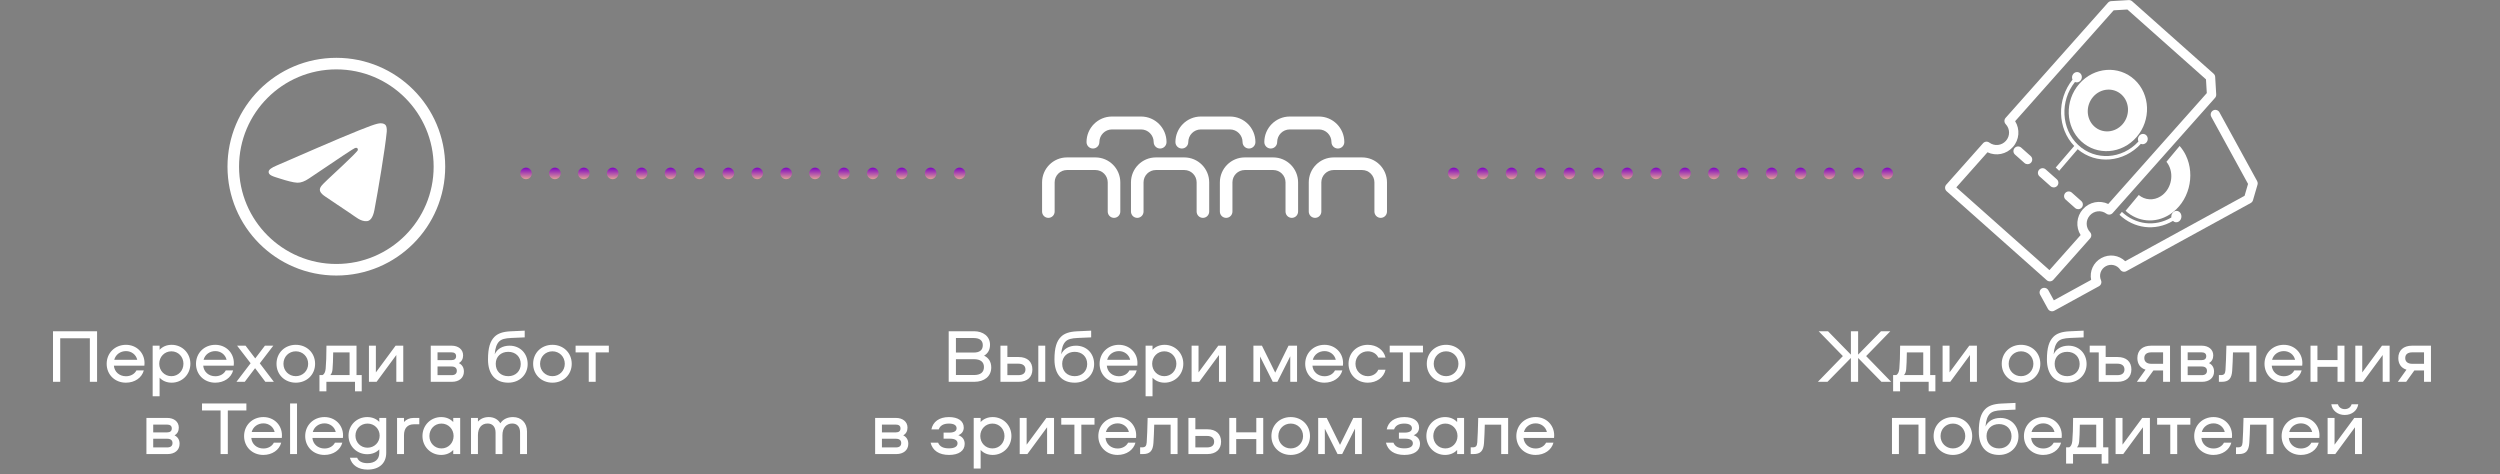 <svg width="865" height="164" viewBox="0 0 865 164" fill="none" xmlns="http://www.w3.org/2000/svg">
<rect x="0" y="0" width="865" height="164" fill="#808080" stroke="none"/>
<path d="M628.984 132.107L637.634 123.207L629.259 114.607H632.484L640.409 122.707V114.607H642.909V122.707L650.834 114.607H654.059L645.684 123.207L654.334 132.107H650.984L642.909 123.857V132.107H640.409V123.857L632.309 132.107H628.984ZM655.019 135.407V129.782H656.094C656.694 129.457 657.044 128.757 657.169 127.557C657.319 126.132 657.444 122.757 657.444 119.607H667.844V129.782H669.644V135.407H667.319V132.107H657.419V135.407H655.019ZM658.769 129.782H665.444V121.932H659.769C659.744 124.407 659.644 126.657 659.544 127.732C659.469 128.657 659.219 129.307 658.769 129.782ZM672.14 132.107V119.607H674.54V128.857L681.365 119.607H684.015V132.107H681.615V122.832L674.79 132.107H672.14ZM699.277 132.407C695.527 132.407 692.602 129.682 692.602 125.882C692.602 122.032 695.527 119.307 699.277 119.307C703.027 119.307 705.952 122.032 705.952 125.882C705.952 129.682 703.027 132.407 699.277 132.407ZM699.277 130.157C701.677 130.157 703.552 128.307 703.552 125.882C703.552 123.407 701.677 121.557 699.277 121.557C696.877 121.557 695.002 123.407 695.002 125.882C695.002 128.307 696.877 130.157 699.277 130.157ZM715.26 132.407C710.835 132.407 708.235 129.557 708.235 124.382C708.235 120.307 708.985 118.032 710.485 116.532C711.635 115.382 713.36 114.757 716.035 114.632L720.935 114.407V116.732L716.31 116.932C714.085 117.032 712.885 117.357 712.085 118.157C711.235 119.007 710.71 120.457 710.56 122.582C711.41 120.707 713.285 119.607 715.71 119.607C719.285 119.607 721.96 122.232 721.96 125.957C721.96 129.657 719.135 132.407 715.26 132.407ZM715.26 130.157C717.76 130.157 719.56 128.407 719.56 125.957C719.56 123.432 717.785 121.732 715.235 121.732C712.71 121.732 710.91 123.407 710.91 125.857C710.91 128.457 712.635 130.157 715.26 130.157ZM726.163 132.107V121.932H723.038V119.607H728.563V123.532H732.713C735.713 123.532 737.463 125.157 737.463 127.832C737.463 130.482 735.688 132.107 732.713 132.107H726.163ZM728.563 129.807H732.563C734.213 129.807 735.063 129.107 735.063 127.832C735.063 126.582 734.213 125.832 732.563 125.832H728.563V129.807ZM739.354 132.107L742.354 127.907C740.554 127.357 739.529 125.932 739.529 123.882C739.529 121.232 741.304 119.607 744.279 119.607H750.829V132.107H748.429V128.182H745.079L742.254 132.107H739.354ZM744.429 125.882H748.429V121.907H744.429C742.779 121.907 741.929 122.607 741.929 123.882C741.929 125.132 742.779 125.882 744.429 125.882ZM754.586 132.107V119.607H761.836C764.061 119.607 765.786 120.857 765.786 122.957C765.786 124.157 765.286 125.082 764.311 125.632C765.436 126.182 766.061 127.182 766.061 128.557C766.061 130.782 764.336 132.107 761.936 132.107H754.586ZM756.936 124.607H761.736C762.811 124.607 763.361 124.132 763.361 123.232C763.361 122.357 762.786 121.907 761.736 121.907H756.936V124.607ZM756.936 129.807H761.786C762.986 129.807 763.611 129.282 763.611 128.282C763.611 127.332 762.961 126.807 761.786 126.807H756.936V129.807ZM767.736 132.107V129.782H768.411C769.511 129.782 769.911 129.357 770.011 128.057C770.136 126.457 770.261 122.882 770.336 119.607H780.686V132.107H778.286V121.932H772.611C772.561 123.982 772.461 126.532 772.336 128.307C772.136 131.032 771.111 132.107 768.711 132.107H767.736ZM790.169 132.407C786.369 132.407 783.519 129.632 783.519 125.882C783.519 122.132 786.394 119.307 790.194 119.307C793.844 119.307 796.619 122.032 796.619 125.632C796.619 125.907 796.594 126.307 796.569 126.532H786.019C786.194 128.657 787.919 130.182 790.194 130.182C791.819 130.182 793.194 129.407 793.819 128.157H796.369C795.694 130.707 793.244 132.407 790.169 132.407ZM786.144 124.482H794.094C793.694 122.707 792.094 121.482 790.219 121.482C788.244 121.482 786.619 122.682 786.144 124.482ZM799.435 132.107V119.607H801.835V124.582H808.785V119.607H811.185V132.107H808.785V126.907H801.835V132.107H799.435ZM814.938 132.107V119.607H817.338V128.857L824.163 119.607H826.813V132.107H824.413V122.832L817.588 132.107H814.938ZM829.638 132.107L832.638 127.907C830.838 127.357 829.813 125.932 829.813 123.882C829.813 121.232 831.588 119.607 834.563 119.607H841.113V132.107H838.713V128.182H835.363L832.538 132.107H829.638ZM834.713 125.882H838.713V121.907H834.713C833.063 121.907 832.213 122.607 832.213 123.882C832.213 125.132 833.063 125.882 834.713 125.882ZM654.623 157.107V144.607H666.198V157.107H663.798V146.907H657.023V157.107H654.623ZM675.705 157.407C671.955 157.407 669.03 154.682 669.03 150.882C669.03 147.032 671.955 144.307 675.705 144.307C679.455 144.307 682.38 147.032 682.38 150.882C682.38 154.682 679.455 157.407 675.705 157.407ZM675.705 155.157C678.105 155.157 679.98 153.307 679.98 150.882C679.98 148.407 678.105 146.557 675.705 146.557C673.305 146.557 671.43 148.407 671.43 150.882C671.43 153.307 673.305 155.157 675.705 155.157ZM691.689 157.407C687.264 157.407 684.664 154.557 684.664 149.382C684.664 145.307 685.414 143.032 686.914 141.532C688.064 140.382 689.789 139.757 692.464 139.632L697.364 139.407V141.732L692.739 141.932C690.514 142.032 689.314 142.357 688.514 143.157C687.664 144.007 687.139 145.457 686.989 147.582C687.839 145.707 689.714 144.607 692.139 144.607C695.714 144.607 698.389 147.232 698.389 150.957C698.389 154.657 695.564 157.407 691.689 157.407ZM691.689 155.157C694.189 155.157 695.989 153.407 695.989 150.957C695.989 148.432 694.214 146.732 691.664 146.732C689.139 146.732 687.339 148.407 687.339 150.857C687.339 153.457 689.064 155.157 691.689 155.157ZM706.93 157.407C703.13 157.407 700.28 154.632 700.28 150.882C700.28 147.132 703.155 144.307 706.955 144.307C710.605 144.307 713.38 147.032 713.38 150.632C713.38 150.907 713.355 151.307 713.33 151.532H702.78C702.955 153.657 704.68 155.182 706.955 155.182C708.58 155.182 709.955 154.407 710.58 153.157H713.13C712.455 155.707 710.005 157.407 706.93 157.407ZM702.905 149.482H710.855C710.455 147.707 708.855 146.482 706.98 146.482C705.005 146.482 703.38 147.682 702.905 149.482ZM714.87 160.407V154.782H715.945C716.545 154.457 716.895 153.757 717.02 152.557C717.17 151.132 717.295 147.757 717.295 144.607H727.695V154.782H729.495V160.407H727.17V157.107H717.27V160.407H714.87ZM718.62 154.782H725.295V146.932H719.62C719.595 149.407 719.495 151.657 719.395 152.732C719.32 153.657 719.07 154.307 718.62 154.782ZM731.991 157.107V144.607H734.391V153.857L741.216 144.607H743.866V157.107H741.466V147.832L734.641 157.107H731.991ZM750.916 157.107V146.932H746.366V144.607H757.866V146.932H753.316V157.107H750.916ZM765.841 157.407C762.041 157.407 759.191 154.632 759.191 150.882C759.191 147.132 762.066 144.307 765.866 144.307C769.516 144.307 772.291 147.032 772.291 150.632C772.291 150.907 772.266 151.307 772.241 151.532H761.691C761.866 153.657 763.591 155.182 765.866 155.182C767.491 155.182 768.866 154.407 769.491 153.157H772.041C771.366 155.707 768.916 157.407 765.841 157.407ZM761.816 149.482H769.766C769.366 147.707 767.766 146.482 765.891 146.482C763.916 146.482 762.291 147.682 761.816 149.482ZM773.656 157.107V154.782H774.331C775.431 154.782 775.831 154.357 775.931 153.057C776.056 151.457 776.181 147.882 776.256 144.607H786.606V157.107H784.206V146.932H778.531C778.481 148.982 778.381 151.532 778.256 153.307C778.056 156.032 777.031 157.107 774.631 157.107H773.656ZM796.09 157.407C792.29 157.407 789.44 154.632 789.44 150.882C789.44 147.132 792.315 144.307 796.115 144.307C799.765 144.307 802.54 147.032 802.54 150.632C802.54 150.907 802.515 151.307 802.49 151.532H791.94C792.115 153.657 793.84 155.182 796.115 155.182C797.74 155.182 799.115 154.407 799.74 153.157H802.29C801.615 155.707 799.165 157.407 796.09 157.407ZM792.065 149.482H800.015C799.615 147.707 798.015 146.482 796.14 146.482C794.165 146.482 792.54 147.682 792.065 149.482ZM811.28 143.582C808.83 143.582 806.955 142.057 806.63 139.882H808.93C809.205 140.882 810.08 141.557 811.28 141.557C812.505 141.557 813.355 140.882 813.655 139.882H815.955C815.63 142.057 813.755 143.582 811.28 143.582ZM805.355 157.107V144.607H807.755V153.857L814.58 144.607H817.23V157.107H814.83V147.832L808.005 157.107H805.355Z" fill="white"/>
<path d="M709.243 97.352C709.276 97.352 709.305 97.352 709.337 97.352C709.763 97.327 710.164 97.135 710.446 96.816L723.182 82.488C723.734 81.866 723.722 80.921 723.153 80.316C721.627 78.692 721.599 76.208 723.08 74.543C724.561 72.874 727.032 72.616 728.824 73.938C729.495 74.433 730.432 74.334 730.984 73.713L766.406 33.856C766.688 33.537 766.835 33.115 766.811 32.69L766.451 26.606C766.426 26.181 766.234 25.78 765.911 25.498L737.722 0.435C737.403 0.153 736.982 0.005 736.556 0.03L730.473 0.39C730.047 0.414 729.646 0.607 729.364 0.926L693.942 40.782C693.39 41.404 693.402 42.349 693.971 42.955C695.497 44.579 695.53 47.062 694.044 48.727C692.563 50.397 690.092 50.654 688.3 49.333C687.629 48.838 686.693 48.936 686.14 49.558L673.404 63.889C672.815 64.556 672.872 65.571 673.539 66.164L708.171 96.947C708.466 97.208 708.846 97.352 709.243 97.352ZM687.67 52.692C690.628 54.087 694.196 53.412 696.458 50.871C698.717 48.331 698.966 44.706 697.236 41.932L731.328 3.569L736.078 3.291L763.272 27.461L763.55 32.211L729.454 70.575C726.496 69.179 722.928 69.855 720.67 72.395C718.412 74.936 718.162 78.561 719.893 81.334L709.108 93.469L676.886 64.826L687.67 52.692Z" fill="white"/>
<path d="M702.611 53.993L699.329 51.076C698.663 50.483 697.644 50.544 697.055 51.211C696.466 51.878 696.523 52.897 697.19 53.486L700.471 56.403C700.778 56.677 701.158 56.808 701.539 56.808C701.985 56.808 702.426 56.623 702.746 56.268C703.335 55.601 703.277 54.582 702.611 53.993Z" fill="white"/>
<path d="M710.588 64.851C711.034 64.851 711.476 64.667 711.795 64.311C712.384 63.644 712.327 62.629 711.66 62.036L707.798 58.604C707.131 58.011 706.113 58.072 705.523 58.739C704.934 59.406 704.992 60.42 705.658 61.013L709.521 64.446C709.827 64.72 710.208 64.851 710.588 64.851Z" fill="white"/>
<path d="M720.13 69.564L716.849 66.647C716.182 66.054 715.163 66.115 714.574 66.782C713.985 67.449 714.042 68.468 714.709 69.057L717.99 71.974C718.297 72.248 718.678 72.379 719.058 72.379C719.504 72.379 719.946 72.195 720.265 71.839C720.854 71.172 720.797 70.153 720.13 69.564Z" fill="white"/>
<path d="M780.975 62.67L767.92 38.851C767.384 37.874 766.042 37.722 765.302 38.557C764.852 39.064 764.766 39.805 765.093 40.402L777.825 63.636L776.626 67.739L735.325 90.38C733.149 88.273 729.831 87.77 727.061 89.288C724.295 90.802 722.929 93.874 723.539 96.84L710.635 103.914L708.716 100.416C708.389 99.819 707.722 99.491 707.051 99.606C707.035 99.606 707.022 99.61 707.006 99.614C705.93 99.802 705.361 101.001 705.889 101.958L708.585 106.876C708.876 107.412 709.428 107.711 709.997 107.711C710.259 107.711 710.524 107.649 710.77 107.514L726.243 99.033C726.975 98.632 727.278 97.74 726.947 96.979C726.153 95.159 726.869 93.068 728.612 92.111C730.355 91.157 732.502 91.677 733.607 93.322C734.073 94.013 734.99 94.238 735.718 93.833L778.758 70.239C779.134 70.035 779.412 69.691 779.531 69.278L781.102 63.894C781.221 63.485 781.171 63.043 780.967 62.67H780.975Z" fill="white"/>
<path d="M742.663 49.29C743.305 48.542 743.265 47.416 742.577 46.77C741.889 46.123 740.815 46.208 740.173 46.956C739.678 47.534 739.593 48.337 739.894 48.97C734.211 55.145 724.983 55.722 719.06 50.163C713.14 44.607 712.685 34.955 717.931 28.377C718.576 28.65 719.353 28.485 719.861 27.89C720.502 27.143 720.462 26.017 719.774 25.37C719.086 24.724 718.012 24.808 717.37 25.556C716.879 26.13 716.79 26.929 717.087 27.562C711.573 34.43 711.851 44.435 717.679 50.509L711.278 57.975L712.475 59.096L718.876 51.631C725.274 57.035 734.801 56.241 740.73 49.777C741.375 50.05 742.148 49.881 742.655 49.291L742.663 49.29Z" fill="white"/>
<path d="M720.088 48.885C725.56 53.955 734.155 53.305 739.248 47.429C744.341 41.552 744.038 32.647 738.565 27.576C733.093 22.505 724.498 23.155 719.405 29.032C714.312 34.905 714.615 43.814 720.088 48.885ZM734.075 32.758C736.887 35.366 737.042 39.942 734.426 42.962C731.806 45.982 727.391 46.315 724.578 43.711C721.766 41.102 721.611 36.527 724.227 33.507C726.847 30.487 731.262 30.154 734.075 32.758Z" fill="white"/>
<path d="M751.839 76.436C752.377 76.97 753.181 77.086 753.856 76.655C754.709 76.109 755.026 74.9 754.562 73.956C754.097 73.012 753.027 72.688 752.174 73.233C751.515 73.655 751.184 74.474 751.277 75.26C745.536 78.632 738.795 77.67 734.172 73.317C733.895 73.653 733.621 73.985 733.344 74.321C738.331 79.053 745.632 80.102 751.839 76.436Z" fill="white"/>
<path d="M750.717 74.218C757.295 70.029 759.774 60.795 756.251 53.641C755.67 52.461 754.96 51.416 754.154 50.502C752.633 52.326 751.109 54.154 749.589 55.978C749.913 56.385 750.21 56.835 750.456 57.334C752.268 61.011 750.993 65.753 747.614 67.907C745.1 69.508 742.116 69.231 740.008 67.468L735.443 72.944C739.561 76.747 745.63 77.46 750.721 74.218L750.717 74.218Z" fill="white"/>
<path d="M328.247 132.107V114.607H336.997C340.147 114.607 342.547 116.357 342.547 119.282C342.547 120.982 341.847 122.282 340.497 123.057C342.072 123.807 342.972 125.207 342.972 127.132C342.972 130.257 340.522 132.107 337.122 132.107H328.247ZM330.747 121.982H336.922C338.997 121.982 340.047 121.107 340.047 119.432C340.047 117.807 338.947 116.957 336.922 116.957H330.747V121.982ZM330.747 129.757H337.022C339.272 129.757 340.447 128.807 340.447 126.982C340.447 125.232 339.222 124.282 337.022 124.282H330.747V129.757ZM346.155 132.107V119.607H348.555V123.532H352.455C355.455 123.532 357.205 125.157 357.205 127.832C357.205 130.482 355.43 132.107 352.455 132.107H346.155ZM359.255 132.107V119.607H361.655V132.107H359.255ZM348.555 129.807H352.305C353.955 129.807 354.805 129.107 354.805 127.832C354.805 126.582 353.955 125.832 352.305 125.832H348.555V129.807ZM371.868 132.407C367.443 132.407 364.843 129.557 364.843 124.382C364.843 120.307 365.593 118.032 367.093 116.532C368.243 115.382 369.968 114.757 372.643 114.632L377.543 114.407V116.732L372.918 116.932C370.693 117.032 369.493 117.357 368.693 118.157C367.843 119.007 367.318 120.457 367.168 122.582C368.018 120.707 369.893 119.607 372.318 119.607C375.893 119.607 378.568 122.232 378.568 125.957C378.568 129.657 375.743 132.407 371.868 132.407ZM371.868 130.157C374.368 130.157 376.168 128.407 376.168 125.957C376.168 123.432 374.393 121.732 371.843 121.732C369.318 121.732 367.518 123.407 367.518 125.857C367.518 128.457 369.243 130.157 371.868 130.157ZM387.11 132.407C383.31 132.407 380.46 129.632 380.46 125.882C380.46 122.132 383.335 119.307 387.135 119.307C390.785 119.307 393.56 122.032 393.56 125.632C393.56 125.907 393.535 126.307 393.51 126.532H382.96C383.135 128.657 384.86 130.182 387.135 130.182C388.76 130.182 390.135 129.407 390.76 128.157H393.31C392.635 130.707 390.185 132.407 387.11 132.407ZM383.085 124.482H391.035C390.635 122.707 389.035 121.482 387.16 121.482C385.185 121.482 383.56 122.682 383.085 124.482ZM402.95 119.307C406.55 119.307 409.425 122.132 409.425 125.857C409.425 129.582 406.55 132.407 402.95 132.407C401.25 132.407 399.775 131.782 398.775 130.682V137.107H396.375V119.607H398.775V121.032C399.775 119.932 401.25 119.307 402.95 119.307ZM402.85 121.557C400.475 121.557 398.65 123.457 398.65 125.857C398.65 128.257 400.475 130.157 402.85 130.157C405.25 130.157 407.025 128.257 407.025 125.857C407.025 123.457 405.25 121.557 402.85 121.557ZM412.293 132.107V119.607H414.693V128.857L421.518 119.607H424.168V132.107H421.768V122.832L414.943 132.107H412.293ZM433.679 132.107V119.607H436.629L441.229 128.932L445.829 119.607H448.779V132.107H446.429V123.282L441.979 132.107H440.379L435.979 123.332V132.107H433.679ZM458.252 132.407C454.452 132.407 451.602 129.632 451.602 125.882C451.602 122.132 454.477 119.307 458.277 119.307C461.927 119.307 464.702 122.032 464.702 125.632C464.702 125.907 464.677 126.307 464.652 126.532H454.102C454.277 128.657 456.002 130.182 458.277 130.182C459.902 130.182 461.277 129.407 461.902 128.157H464.452C463.777 130.707 461.327 132.407 458.252 132.407ZM454.227 124.482H462.177C461.777 122.707 460.177 121.482 458.302 121.482C456.327 121.482 454.702 122.682 454.227 124.482ZM473.267 132.407C469.517 132.407 466.592 129.657 466.592 125.857C466.592 122.032 469.517 119.307 473.267 119.307C476.292 119.307 478.792 121.057 479.392 123.732H476.892C476.317 122.407 474.892 121.557 473.267 121.557C470.867 121.557 468.992 123.407 468.992 125.857C468.992 128.307 470.867 130.157 473.267 130.157C474.917 130.157 476.317 129.282 476.892 127.932H479.392C478.792 130.632 476.292 132.407 473.267 132.407ZM485.393 132.107V121.932H480.843V119.607H492.343V121.932H487.793V132.107H485.393ZM500.343 132.407C496.593 132.407 493.668 129.682 493.668 125.882C493.668 122.032 496.593 119.307 500.343 119.307C504.093 119.307 507.018 122.032 507.018 125.882C507.018 129.682 504.093 132.407 500.343 132.407ZM500.343 130.157C502.743 130.157 504.618 128.307 504.618 125.882C504.618 123.407 502.743 121.557 500.343 121.557C497.943 121.557 496.068 123.407 496.068 125.882C496.068 128.307 497.943 130.157 500.343 130.157ZM302.796 157.107V144.607H310.046C312.271 144.607 313.996 145.857 313.996 147.957C313.996 149.157 313.496 150.082 312.521 150.632C313.646 151.182 314.271 152.182 314.271 153.557C314.271 155.782 312.546 157.107 310.146 157.107H302.796ZM305.146 149.607H309.946C311.021 149.607 311.571 149.132 311.571 148.232C311.571 147.357 310.996 146.907 309.946 146.907H305.146V149.607ZM305.146 154.807H309.996C311.196 154.807 311.821 154.282 311.821 153.282C311.821 152.332 311.171 151.807 309.996 151.807H305.146V154.807ZM328.382 157.407C324.882 157.407 322.657 155.882 321.982 153.157H324.582C325.132 154.532 326.382 155.132 328.357 155.132C330.257 155.132 331.307 154.507 331.307 153.382C331.307 152.357 330.382 151.782 328.682 151.782H326.482V149.682H328.482C330.057 149.682 330.982 149.182 330.982 148.182C330.982 147.132 330.032 146.557 328.307 146.557C326.407 146.557 325.232 147.307 324.807 148.582H322.257C322.782 145.957 324.932 144.307 328.332 144.307C331.532 144.307 333.457 145.682 333.457 147.932C333.457 149.107 332.857 150.082 331.582 150.582C333.082 151.107 333.782 152.182 333.782 153.582C333.782 155.957 331.757 157.407 328.382 157.407ZM343.477 144.307C347.077 144.307 349.952 147.132 349.952 150.857C349.952 154.582 347.077 157.407 343.477 157.407C341.777 157.407 340.302 156.782 339.302 155.682V162.107H336.902V144.607H339.302V146.032C340.302 144.932 341.777 144.307 343.477 144.307ZM343.377 146.557C341.002 146.557 339.177 148.457 339.177 150.857C339.177 153.257 341.002 155.157 343.377 155.157C345.777 155.157 347.552 153.257 347.552 150.857C347.552 148.457 345.777 146.557 343.377 146.557ZM352.82 157.107V144.607H355.22V153.857L362.045 144.607H364.695V157.107H362.295V147.832L355.47 157.107H352.82ZM371.745 157.107V146.932H367.195V144.607H378.695V146.932H374.145V157.107H371.745ZM386.67 157.407C382.87 157.407 380.02 154.632 380.02 150.882C380.02 147.132 382.895 144.307 386.695 144.307C390.345 144.307 393.12 147.032 393.12 150.632C393.12 150.907 393.095 151.307 393.07 151.532H382.52C382.695 153.657 384.42 155.182 386.695 155.182C388.32 155.182 389.695 154.407 390.32 153.157H392.87C392.195 155.707 389.745 157.407 386.67 157.407ZM382.645 149.482H390.595C390.195 147.707 388.595 146.482 386.72 146.482C384.745 146.482 383.12 147.682 382.645 149.482ZM394.485 157.107V154.782H395.16C396.26 154.782 396.66 154.357 396.76 153.057C396.885 151.457 397.01 147.882 397.085 144.607H407.435V157.107H405.035V146.932H399.36C399.31 148.982 399.21 151.532 399.085 153.307C398.885 156.032 397.86 157.107 395.46 157.107H394.485ZM411.194 157.107V144.607H413.594V148.532H417.744C420.744 148.532 422.494 150.157 422.494 152.832C422.494 155.482 420.719 157.107 417.744 157.107H411.194ZM413.594 154.807H417.594C419.244 154.807 420.094 154.107 420.094 152.832C420.094 151.582 419.244 150.832 417.594 150.832H413.594V154.807ZM425.33 157.107V144.607H427.73V149.582H434.68V144.607H437.08V157.107H434.68V151.907H427.73V157.107H425.33ZM446.583 157.407C442.833 157.407 439.908 154.682 439.908 150.882C439.908 147.032 442.833 144.307 446.583 144.307C450.333 144.307 453.258 147.032 453.258 150.882C453.258 154.682 450.333 157.407 446.583 157.407ZM446.583 155.157C448.983 155.157 450.858 153.307 450.858 150.882C450.858 148.407 448.983 146.557 446.583 146.557C444.183 146.557 442.308 148.407 442.308 150.882C442.308 153.307 444.183 155.157 446.583 155.157ZM456.092 157.107V144.607H459.042L463.642 153.932L468.242 144.607H471.192V157.107H468.842V148.282L464.392 157.107H462.792L458.392 148.332V157.107H456.092ZM485.926 157.407C482.426 157.407 480.201 155.882 479.526 153.157H482.126C482.676 154.532 483.926 155.132 485.901 155.132C487.801 155.132 488.851 154.507 488.851 153.382C488.851 152.357 487.926 151.782 486.226 151.782H484.026V149.682H486.026C487.601 149.682 488.526 149.182 488.526 148.182C488.526 147.132 487.576 146.557 485.851 146.557C483.951 146.557 482.776 147.307 482.351 148.582H479.801C480.326 145.957 482.476 144.307 485.876 144.307C489.076 144.307 491.001 145.682 491.001 147.932C491.001 149.107 490.401 150.082 489.126 150.582C490.626 151.107 491.326 152.182 491.326 153.582C491.326 155.957 489.301 157.407 485.926 157.407ZM499.996 157.407C496.396 157.407 493.521 154.582 493.521 150.857C493.521 147.132 496.396 144.307 499.996 144.307C501.696 144.307 503.171 144.932 504.171 146.032V144.607H506.571V157.107H504.171V155.682C503.171 156.782 501.696 157.407 499.996 157.407ZM500.096 155.157C502.471 155.157 504.296 153.257 504.296 150.857C504.296 148.457 502.471 146.557 500.096 146.557C497.696 146.557 495.921 148.457 495.921 150.857C495.921 153.257 497.696 155.157 500.096 155.157ZM508.865 157.107V154.782H509.54C510.64 154.782 511.04 154.357 511.14 153.057C511.265 151.457 511.39 147.882 511.465 144.607H521.815V157.107H519.415V146.932H513.74C513.69 148.982 513.59 151.532 513.465 153.307C513.265 156.032 512.24 157.107 509.84 157.107H508.865ZM531.299 157.407C527.499 157.407 524.649 154.632 524.649 150.882C524.649 147.132 527.524 144.307 531.324 144.307C534.974 144.307 537.749 147.032 537.749 150.632C537.749 150.907 537.724 151.307 537.699 151.532H527.149C527.324 153.657 529.049 155.182 531.324 155.182C532.949 155.182 534.324 154.407 534.949 153.157H537.499C536.824 155.707 534.374 157.407 531.299 157.407ZM527.274 149.482H535.224C534.824 147.707 533.224 146.482 531.349 146.482C529.374 146.482 527.749 147.682 527.274 149.482Z" fill="white"/>
<path d="M385.45 75.382C384.25 75.382 383.275 74.405 383.275 73.201V63.098C383.275 60.745 381.365 58.83 379.019 58.83H369.165C366.818 58.83 364.909 60.745 364.909 63.098V73.201C364.909 74.405 363.934 75.382 362.734 75.382C361.533 75.382 360.559 74.405 360.559 73.201V63.098C360.559 58.339 364.419 54.467 369.165 54.467H379.019C383.765 54.467 387.625 58.339 387.625 63.098V73.201C387.625 74.405 386.651 75.382 385.45 75.382Z" fill="white"/>
<path d="M416.208 75.382C415.007 75.382 414.033 74.405 414.033 73.201V63.098C414.033 60.745 412.123 58.83 409.776 58.83H399.923C397.576 58.83 395.667 60.745 395.667 63.098V73.201C395.667 74.405 394.692 75.382 393.491 75.382C392.291 75.382 391.316 74.405 391.316 73.201V63.098C391.316 58.339 395.177 54.467 399.923 54.467H409.776C414.522 54.467 418.383 58.339 418.383 63.098V73.201C418.383 74.405 417.409 75.382 416.208 75.382Z" fill="white"/>
<path d="M446.966 75.382C445.765 75.382 444.791 74.405 444.791 73.201V63.098C444.791 60.745 442.881 58.83 440.534 58.83H430.681C428.334 58.83 426.424 60.745 426.424 63.098V73.201C426.424 74.405 425.45 75.382 424.249 75.382C423.049 75.382 422.074 74.405 422.074 73.201V63.098C422.074 58.339 425.935 54.467 430.681 54.467H440.534C445.28 54.467 449.141 58.339 449.141 63.098V73.201C449.141 74.405 448.166 75.382 446.966 75.382Z" fill="white"/>
<path d="M477.724 75.382C476.523 75.382 475.549 74.405 475.549 73.201V63.098C475.549 60.745 473.639 58.83 471.292 58.83H461.439C459.092 58.83 457.182 60.745 457.182 63.098V73.201C457.182 74.405 456.208 75.382 455.007 75.382C453.806 75.382 452.832 74.405 452.832 73.201V63.098C452.832 58.339 456.693 54.467 461.439 54.467H471.292C476.038 54.467 479.899 58.339 479.899 63.098V73.201C479.899 74.405 478.924 75.382 477.724 75.382Z" fill="white"/>
<path d="M401.397 51.391C400.169 51.391 399.172 50.391 399.172 49.158C399.172 46.747 397.219 44.786 394.818 44.786H384.741C382.34 44.786 380.387 46.747 380.387 49.158C380.387 50.391 379.39 51.391 378.162 51.391C376.934 51.391 375.938 50.391 375.938 49.158C375.935 44.284 379.884 40.319 384.738 40.319H394.816C399.671 40.319 403.619 44.284 403.619 49.158C403.619 50.391 402.623 51.391 401.395 51.391H401.397Z" fill="white"/>
<path d="M432.153 51.391C430.925 51.391 429.928 50.391 429.928 49.158C429.928 46.747 427.975 44.786 425.575 44.786H415.498C413.097 44.786 411.144 46.747 411.144 49.158C411.144 50.391 410.148 51.391 408.92 51.391C407.692 51.391 406.695 50.391 406.695 49.158C406.695 44.284 410.644 40.319 415.498 40.319H425.575C430.429 40.319 434.377 44.284 434.377 49.158C434.377 50.391 433.381 51.391 432.153 51.391Z" fill="white"/>
<path d="M462.91 51.391C461.683 51.391 460.686 50.391 460.686 49.158C460.686 46.747 458.733 44.786 456.333 44.786H446.256C443.855 44.786 441.902 46.747 441.902 49.158C441.902 50.391 440.906 51.391 439.678 51.391C438.45 51.391 437.453 50.391 437.453 49.158C437.453 44.284 441.402 40.319 446.256 40.319H456.333C461.186 40.319 465.135 44.284 465.135 49.158C465.135 50.391 464.138 51.391 462.91 51.391Z" fill="white"/>
<circle cx="182" cy="60" r="2" fill="url(#paint0_linear_93_708)"/>
<circle cx="192" cy="60" r="2" fill="url(#paint1_linear_93_708)"/>
<circle cx="202" cy="60" r="2" fill="url(#paint2_linear_93_708)"/>
<circle cx="212" cy="60" r="2" fill="url(#paint3_linear_93_708)"/>
<circle cx="222" cy="60" r="2" fill="url(#paint4_linear_93_708)"/>
<circle cx="232" cy="60" r="2" fill="url(#paint5_linear_93_708)"/>
<circle cx="242" cy="60" r="2" fill="url(#paint6_linear_93_708)"/>
<circle cx="252" cy="60" r="2" fill="url(#paint7_linear_93_708)"/>
<circle cx="262" cy="60" r="2" fill="url(#paint8_linear_93_708)"/>
<circle cx="272" cy="60" r="2" fill="url(#paint9_linear_93_708)"/>
<circle cx="282" cy="60" r="2" fill="url(#paint10_linear_93_708)"/>
<circle cx="292" cy="60" r="2" fill="url(#paint11_linear_93_708)"/>
<circle cx="302" cy="60" r="2" fill="url(#paint12_linear_93_708)"/>
<circle cx="312" cy="60" r="2" fill="url(#paint13_linear_93_708)"/>
<circle cx="322" cy="60" r="2" fill="url(#paint14_linear_93_708)"/>
<circle cx="332" cy="60" r="2" fill="url(#paint15_linear_93_708)"/>
<circle cx="503" cy="60" r="2" fill="url(#paint16_linear_93_708)"/>
<circle cx="513" cy="60" r="2" fill="url(#paint17_linear_93_708)"/>
<circle cx="523" cy="60" r="2" fill="url(#paint18_linear_93_708)"/>
<circle cx="533" cy="60" r="2" fill="url(#paint19_linear_93_708)"/>
<circle cx="543" cy="60" r="2" fill="url(#paint20_linear_93_708)"/>
<circle cx="553" cy="60" r="2" fill="url(#paint21_linear_93_708)"/>
<circle cx="563" cy="60" r="2" fill="url(#paint22_linear_93_708)"/>
<circle cx="573" cy="60" r="2" fill="url(#paint23_linear_93_708)"/>
<circle cx="583" cy="60" r="2" fill="url(#paint24_linear_93_708)"/>
<circle cx="593" cy="60" r="2" fill="url(#paint25_linear_93_708)"/>
<circle cx="603" cy="60" r="2" fill="url(#paint26_linear_93_708)"/>
<circle cx="613" cy="60" r="2" fill="url(#paint27_linear_93_708)"/>
<circle cx="623" cy="60" r="2" fill="url(#paint28_linear_93_708)"/>
<circle cx="633" cy="60" r="2" fill="url(#paint29_linear_93_708)"/>
<circle cx="643" cy="60" r="2" fill="url(#paint30_linear_93_708)"/>
<circle cx="653" cy="60" r="2" fill="url(#paint31_linear_93_708)"/>
<path d="M18.337 132.107V114.607H33.587V132.107H31.087V117.032H20.837V132.107H18.337ZM43.557 132.407C39.757 132.407 36.907 129.632 36.907 125.882C36.907 122.132 39.782 119.307 43.582 119.307C47.232 119.307 50.007 122.032 50.007 125.632C50.007 125.907 49.982 126.307 49.957 126.532H39.407C39.582 128.657 41.307 130.182 43.582 130.182C45.207 130.182 46.582 129.407 47.207 128.157H49.757C49.082 130.707 46.632 132.407 43.557 132.407ZM39.532 124.482H47.482C47.082 122.707 45.482 121.482 43.607 121.482C41.632 121.482 40.007 122.682 39.532 124.482ZM59.398 119.307C62.998 119.307 65.873 122.132 65.873 125.857C65.873 129.582 62.998 132.407 59.398 132.407C57.697 132.407 56.222 131.782 55.222 130.682V137.107H52.822V119.607H55.222V121.032C56.222 119.932 57.697 119.307 59.398 119.307ZM59.297 121.557C56.922 121.557 55.097 123.457 55.097 125.857C55.097 128.257 56.922 130.157 59.297 130.157C61.697 130.157 63.472 128.257 63.472 125.857C63.472 123.457 61.697 121.557 59.297 121.557ZM74.466 132.407C70.665 132.407 67.816 129.632 67.816 125.882C67.816 122.132 70.691 119.307 74.49 119.307C78.141 119.307 80.915 122.032 80.915 125.632C80.915 125.907 80.891 126.307 80.865 126.532H70.316C70.49 128.657 72.216 130.182 74.49 130.182C76.115 130.182 77.49 129.407 78.115 128.157H80.665C79.99 130.707 77.54 132.407 74.466 132.407ZM70.441 124.482H78.391C77.99 122.707 76.391 121.482 74.516 121.482C72.54 121.482 70.915 122.682 70.441 124.482ZM81.812 132.107L86.712 125.682L82.037 119.607H84.962L88.312 124.007L91.662 119.607H94.562L89.887 125.707L94.762 132.107H91.812L88.262 127.382L84.687 132.107H81.812ZM102.347 132.407C98.597 132.407 95.672 129.682 95.672 125.882C95.672 122.032 98.597 119.307 102.347 119.307C106.097 119.307 109.022 122.032 109.022 125.882C109.022 129.682 106.097 132.407 102.347 132.407ZM102.347 130.157C104.747 130.157 106.622 128.307 106.622 125.882C106.622 123.407 104.747 121.557 102.347 121.557C99.947 121.557 98.072 123.407 98.072 125.882C98.072 128.307 99.947 130.157 102.347 130.157ZM110.531 135.407V129.782H111.606C112.206 129.457 112.556 128.757 112.681 127.557C112.831 126.132 112.956 122.757 112.956 119.607H123.356V129.782H125.156V135.407H122.831V132.107H112.931V135.407H110.531ZM114.281 129.782H120.956V121.932H115.281C115.256 124.407 115.156 126.657 115.056 127.732C114.981 128.657 114.731 129.307 114.281 129.782ZM127.652 132.107V119.607H130.052V128.857L136.877 119.607H139.527V132.107H137.127V122.832L130.302 132.107H127.652ZM149.038 132.107V119.607H156.288C158.513 119.607 160.238 120.857 160.238 122.957C160.238 124.157 159.738 125.082 158.763 125.632C159.888 126.182 160.513 127.182 160.513 128.557C160.513 130.782 158.788 132.107 156.388 132.107H149.038ZM151.388 124.607H156.188C157.263 124.607 157.813 124.132 157.813 123.232C157.813 122.357 157.238 121.907 156.188 121.907H151.388V124.607ZM151.388 129.807H156.238C157.438 129.807 158.063 129.282 158.063 128.282C158.063 127.332 157.413 126.807 156.238 126.807H151.388V129.807ZM175.875 132.407C171.45 132.407 168.85 129.557 168.85 124.382C168.85 120.307 169.6 118.032 171.1 116.532C172.25 115.382 173.975 114.757 176.65 114.632L181.55 114.407V116.732L176.925 116.932C174.7 117.032 173.5 117.357 172.7 118.157C171.85 119.007 171.325 120.457 171.175 122.582C172.025 120.707 173.9 119.607 176.325 119.607C179.9 119.607 182.575 122.232 182.575 125.957C182.575 129.657 179.75 132.407 175.875 132.407ZM175.875 130.157C178.375 130.157 180.175 128.407 180.175 125.957C180.175 123.432 178.4 121.732 175.85 121.732C173.325 121.732 171.525 123.407 171.525 125.857C171.525 128.457 173.25 130.157 175.875 130.157ZM191.141 132.407C187.391 132.407 184.466 129.682 184.466 125.882C184.466 122.032 187.391 119.307 191.141 119.307C194.891 119.307 197.816 122.032 197.816 125.882C197.816 129.682 194.891 132.407 191.141 132.407ZM191.141 130.157C193.541 130.157 195.416 128.307 195.416 125.882C195.416 123.407 193.541 121.557 191.141 121.557C188.741 121.557 186.866 123.407 186.866 125.882C186.866 128.307 188.741 130.157 191.141 130.157ZM203.706 132.107V121.932H199.156V119.607H210.656V121.932H206.106V132.107H203.706ZM50.662 157.107V144.607H57.912C60.137 144.607 61.862 145.857 61.862 147.957C61.862 149.157 61.362 150.082 60.387 150.632C61.512 151.182 62.137 152.182 62.137 153.557C62.137 155.782 60.412 157.107 58.012 157.107H50.662ZM53.012 149.607H57.812C58.887 149.607 59.437 149.132 59.437 148.232C59.437 147.357 58.862 146.907 57.812 146.907H53.012V149.607ZM53.012 154.807H57.862C59.062 154.807 59.687 154.282 59.687 153.282C59.687 152.332 59.037 151.807 57.862 151.807H53.012V154.807ZM76.323 157.107V142.032H69.898V139.607H85.248V142.032H78.823V157.107H76.323ZM91.104 157.407C87.304 157.407 84.454 154.632 84.454 150.882C84.454 147.132 87.329 144.307 91.129 144.307C94.779 144.307 97.554 147.032 97.554 150.632C97.554 150.907 97.529 151.307 97.504 151.532H86.954C87.129 153.657 88.854 155.182 91.129 155.182C92.754 155.182 94.129 154.407 94.754 153.157H97.304C96.629 155.707 94.179 157.407 91.104 157.407ZM87.079 149.482H95.029C94.629 147.707 93.029 146.482 91.154 146.482C89.179 146.482 87.554 147.682 87.079 149.482ZM100.369 157.107V139.607H102.769V157.107H100.369ZM112.246 157.407C108.446 157.407 105.596 154.632 105.596 150.882C105.596 147.132 108.471 144.307 112.271 144.307C115.921 144.307 118.696 147.032 118.696 150.632C118.696 150.907 118.671 151.307 118.646 151.532H108.096C108.271 153.657 109.996 155.182 112.271 155.182C113.896 155.182 115.271 154.407 115.896 153.157H118.446C117.771 155.707 115.321 157.407 112.246 157.407ZM108.221 149.482H116.171C115.771 147.707 114.171 146.482 112.296 146.482C110.321 146.482 108.696 147.682 108.221 149.482ZM127.186 162.482C123.986 162.482 121.736 160.982 121.061 158.382H123.586C124.061 159.607 125.286 160.257 127.136 160.257C129.711 160.257 131.236 158.957 131.236 156.682V155.482C130.236 156.557 128.761 157.157 127.061 157.157C123.461 157.157 120.586 154.382 120.586 150.732C120.586 147.082 123.461 144.307 127.061 144.307C128.761 144.307 130.236 144.907 131.236 145.982V144.607H133.636V156.682C133.636 160.307 131.186 162.482 127.186 162.482ZM127.161 154.907C129.536 154.907 131.361 153.057 131.361 150.732C131.361 148.407 129.536 146.557 127.161 146.557C124.761 146.557 122.986 148.407 122.986 150.732C122.986 153.057 124.761 154.907 127.161 154.907ZM137.381 157.107V144.607H139.781V146.007C140.556 145.132 141.706 144.607 143.081 144.607H145.081V146.807H143.181C141.031 146.807 139.781 148.157 139.781 150.582V157.107H137.381ZM152.647 157.407C149.047 157.407 146.172 154.582 146.172 150.857C146.172 147.132 149.047 144.307 152.647 144.307C154.347 144.307 155.822 144.932 156.822 146.032V144.607H159.222V157.107H156.822V155.682C155.822 156.782 154.347 157.407 152.647 157.407ZM152.747 155.157C155.122 155.157 156.947 153.257 156.947 150.857C156.947 148.457 155.122 146.557 152.747 146.557C150.347 146.557 148.572 148.457 148.572 150.857C148.572 153.257 150.347 155.157 152.747 155.157ZM162.967 157.107V144.607H165.367V145.882C166.242 144.882 167.542 144.307 169.117 144.307C170.892 144.307 172.317 145.107 173.117 146.457C173.992 145.107 175.542 144.307 177.492 144.307C180.342 144.307 182.342 146.257 182.342 149.282V157.107H179.942V149.707C179.967 147.657 178.917 146.532 177.242 146.532C175.192 146.532 173.842 148.032 173.842 150.557V157.107H171.467V149.707C171.467 147.657 170.392 146.532 168.717 146.532C166.667 146.532 165.367 148.032 165.367 150.557V157.107H162.967Z" fill="white"/>
<path d="M152.041 57.669C152.041 77.366 136.073 93.333 116.377 93.333C96.68 93.333 80.713 77.366 80.713 57.669C80.713 37.973 96.68 22.006 116.377 22.006C136.073 22.006 152.041 37.973 152.041 57.669Z" stroke="white" stroke-width="4"/>
<path fill-rule="evenodd" clip-rule="evenodd" d="M95.742 57.262C106.718 52.495 114.025 49.328 117.694 47.791C128.137 43.432 130.332 42.679 131.743 42.648C132.057 42.648 132.747 42.711 133.217 43.087C133.594 43.4 133.688 43.808 133.75 44.122C133.813 44.435 133.876 45.094 133.813 45.596C133.249 51.554 130.803 66.011 129.548 72.66C129.015 75.482 127.98 76.423 126.977 76.517C124.781 76.705 123.119 75.075 121.018 73.695C117.694 71.531 115.844 70.182 112.614 68.05C108.882 65.604 111.296 64.255 113.429 62.06C113.993 61.495 123.621 52.715 123.809 51.931C123.841 51.836 123.841 51.46 123.621 51.272C123.402 51.084 123.088 51.146 122.837 51.209C122.492 51.272 117.224 54.784 106.969 61.715C105.463 62.75 104.115 63.252 102.892 63.22C101.543 63.189 98.972 62.468 97.027 61.84C94.675 61.088 92.794 60.68 92.951 59.363C93.045 58.673 93.985 57.983 95.742 57.262Z" fill="white"/>
<defs>
<linearGradient id="paint0_linear_93_708" x1="182" y1="58" x2="182" y2="62" gradientUnits="userSpaceOnUse">
<stop stop-color="#7D05C0"/>
<stop offset="1" stop-color="#E19D98"/>
</linearGradient>
<linearGradient id="paint1_linear_93_708" x1="192" y1="58" x2="192" y2="62" gradientUnits="userSpaceOnUse">
<stop stop-color="#7D05C0"/>
<stop offset="1" stop-color="#E19D98"/>
</linearGradient>
<linearGradient id="paint2_linear_93_708" x1="202" y1="58" x2="202" y2="62" gradientUnits="userSpaceOnUse">
<stop stop-color="#7D05C0"/>
<stop offset="1" stop-color="#E19D98"/>
</linearGradient>
<linearGradient id="paint3_linear_93_708" x1="212" y1="58" x2="212" y2="62" gradientUnits="userSpaceOnUse">
<stop stop-color="#7D05C0"/>
<stop offset="1" stop-color="#E19D98"/>
</linearGradient>
<linearGradient id="paint4_linear_93_708" x1="222" y1="58" x2="222" y2="62" gradientUnits="userSpaceOnUse">
<stop stop-color="#7D05C0"/>
<stop offset="1" stop-color="#E19D98"/>
</linearGradient>
<linearGradient id="paint5_linear_93_708" x1="232" y1="58" x2="232" y2="62" gradientUnits="userSpaceOnUse">
<stop stop-color="#7D05C0"/>
<stop offset="1" stop-color="#E19D98"/>
</linearGradient>
<linearGradient id="paint6_linear_93_708" x1="242" y1="58" x2="242" y2="62" gradientUnits="userSpaceOnUse">
<stop stop-color="#7D05C0"/>
<stop offset="1" stop-color="#E19D98"/>
</linearGradient>
<linearGradient id="paint7_linear_93_708" x1="252" y1="58" x2="252" y2="62" gradientUnits="userSpaceOnUse">
<stop stop-color="#7D05C0"/>
<stop offset="1" stop-color="#E19D98"/>
</linearGradient>
<linearGradient id="paint8_linear_93_708" x1="262" y1="58" x2="262" y2="62" gradientUnits="userSpaceOnUse">
<stop stop-color="#7D05C0"/>
<stop offset="1" stop-color="#E19D98"/>
</linearGradient>
<linearGradient id="paint9_linear_93_708" x1="272" y1="58" x2="272" y2="62" gradientUnits="userSpaceOnUse">
<stop stop-color="#7D05C0"/>
<stop offset="1" stop-color="#E19D98"/>
</linearGradient>
<linearGradient id="paint10_linear_93_708" x1="282" y1="58" x2="282" y2="62" gradientUnits="userSpaceOnUse">
<stop stop-color="#7D05C0"/>
<stop offset="1" stop-color="#E19D98"/>
</linearGradient>
<linearGradient id="paint11_linear_93_708" x1="292" y1="58" x2="292" y2="62" gradientUnits="userSpaceOnUse">
<stop stop-color="#7D05C0"/>
<stop offset="1" stop-color="#E19D98"/>
</linearGradient>
<linearGradient id="paint12_linear_93_708" x1="302" y1="58" x2="302" y2="62" gradientUnits="userSpaceOnUse">
<stop stop-color="#7D05C0"/>
<stop offset="1" stop-color="#E19D98"/>
</linearGradient>
<linearGradient id="paint13_linear_93_708" x1="312" y1="58" x2="312" y2="62" gradientUnits="userSpaceOnUse">
<stop stop-color="#7D05C0"/>
<stop offset="1" stop-color="#E19D98"/>
</linearGradient>
<linearGradient id="paint14_linear_93_708" x1="322" y1="58" x2="322" y2="62" gradientUnits="userSpaceOnUse">
<stop stop-color="#7D05C0"/>
<stop offset="1" stop-color="#E19D98"/>
</linearGradient>
<linearGradient id="paint15_linear_93_708" x1="332" y1="58" x2="332" y2="62" gradientUnits="userSpaceOnUse">
<stop stop-color="#7D05C0"/>
<stop offset="1" stop-color="#E19D98"/>
</linearGradient>
<linearGradient id="paint16_linear_93_708" x1="503" y1="58" x2="503" y2="62" gradientUnits="userSpaceOnUse">
<stop stop-color="#7D05C0"/>
<stop offset="1" stop-color="#E19D98"/>
</linearGradient>
<linearGradient id="paint17_linear_93_708" x1="513" y1="58" x2="513" y2="62" gradientUnits="userSpaceOnUse">
<stop stop-color="#7D05C0"/>
<stop offset="1" stop-color="#E19D98"/>
</linearGradient>
<linearGradient id="paint18_linear_93_708" x1="523" y1="58" x2="523" y2="62" gradientUnits="userSpaceOnUse">
<stop stop-color="#7D05C0"/>
<stop offset="1" stop-color="#E19D98"/>
</linearGradient>
<linearGradient id="paint19_linear_93_708" x1="533" y1="58" x2="533" y2="62" gradientUnits="userSpaceOnUse">
<stop stop-color="#7D05C0"/>
<stop offset="1" stop-color="#E19D98"/>
</linearGradient>
<linearGradient id="paint20_linear_93_708" x1="543" y1="58" x2="543" y2="62" gradientUnits="userSpaceOnUse">
<stop stop-color="#7D05C0"/>
<stop offset="1" stop-color="#E19D98"/>
</linearGradient>
<linearGradient id="paint21_linear_93_708" x1="553" y1="58" x2="553" y2="62" gradientUnits="userSpaceOnUse">
<stop stop-color="#7D05C0"/>
<stop offset="1" stop-color="#E19D98"/>
</linearGradient>
<linearGradient id="paint22_linear_93_708" x1="563" y1="58" x2="563" y2="62" gradientUnits="userSpaceOnUse">
<stop stop-color="#7D05C0"/>
<stop offset="1" stop-color="#E19D98"/>
</linearGradient>
<linearGradient id="paint23_linear_93_708" x1="573" y1="58" x2="573" y2="62" gradientUnits="userSpaceOnUse">
<stop stop-color="#7D05C0"/>
<stop offset="1" stop-color="#E19D98"/>
</linearGradient>
<linearGradient id="paint24_linear_93_708" x1="583" y1="58" x2="583" y2="62" gradientUnits="userSpaceOnUse">
<stop stop-color="#7D05C0"/>
<stop offset="1" stop-color="#E19D98"/>
</linearGradient>
<linearGradient id="paint25_linear_93_708" x1="593" y1="58" x2="593" y2="62" gradientUnits="userSpaceOnUse">
<stop stop-color="#7D05C0"/>
<stop offset="1" stop-color="#E19D98"/>
</linearGradient>
<linearGradient id="paint26_linear_93_708" x1="603" y1="58" x2="603" y2="62" gradientUnits="userSpaceOnUse">
<stop stop-color="#7D05C0"/>
<stop offset="1" stop-color="#E19D98"/>
</linearGradient>
<linearGradient id="paint27_linear_93_708" x1="613" y1="58" x2="613" y2="62" gradientUnits="userSpaceOnUse">
<stop stop-color="#7D05C0"/>
<stop offset="1" stop-color="#E19D98"/>
</linearGradient>
<linearGradient id="paint28_linear_93_708" x1="623" y1="58" x2="623" y2="62" gradientUnits="userSpaceOnUse">
<stop stop-color="#7D05C0"/>
<stop offset="1" stop-color="#E19D98"/>
</linearGradient>
<linearGradient id="paint29_linear_93_708" x1="633" y1="58" x2="633" y2="62" gradientUnits="userSpaceOnUse">
<stop stop-color="#7D05C0"/>
<stop offset="1" stop-color="#E19D98"/>
</linearGradient>
<linearGradient id="paint30_linear_93_708" x1="643" y1="58" x2="643" y2="62" gradientUnits="userSpaceOnUse">
<stop stop-color="#7D05C0"/>
<stop offset="1" stop-color="#E19D98"/>
</linearGradient>
<linearGradient id="paint31_linear_93_708" x1="653" y1="58" x2="653" y2="62" gradientUnits="userSpaceOnUse">
<stop stop-color="#7D05C0"/>
<stop offset="1" stop-color="#E19D98"/>
</linearGradient>
</defs>
</svg>
